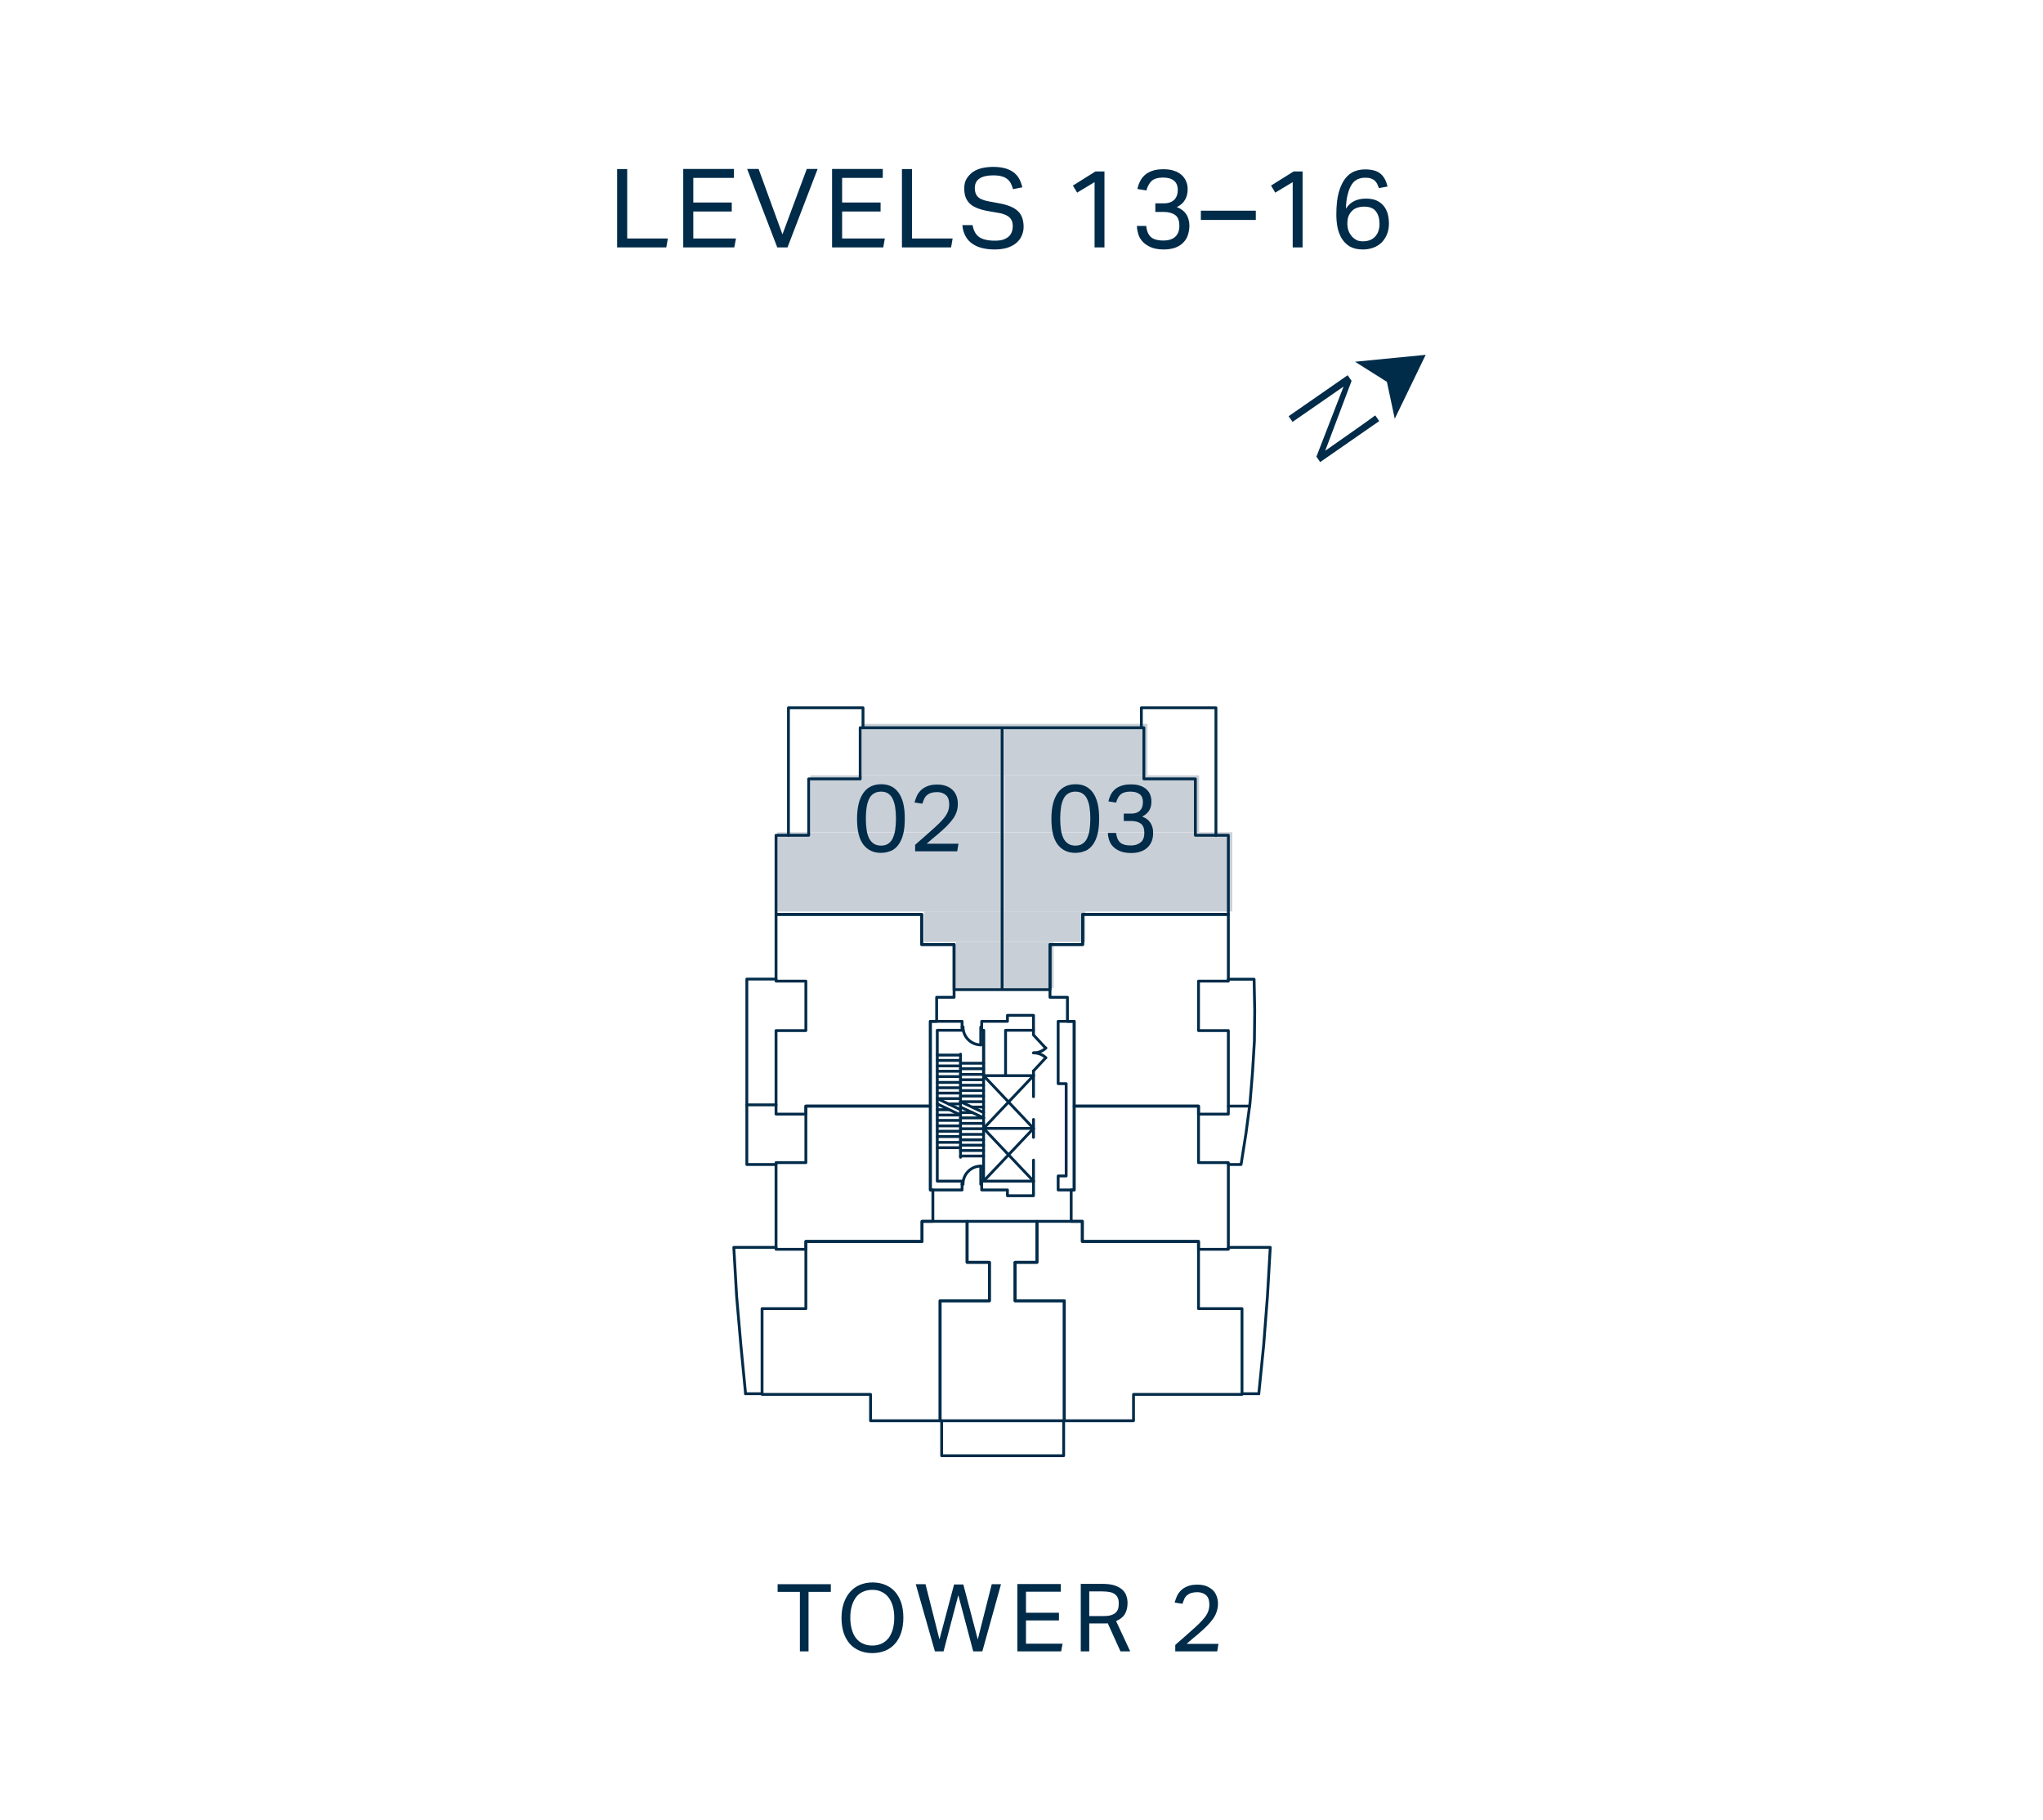<?xml version="1.0" encoding="UTF-8"?>
<svg xmlns="http://www.w3.org/2000/svg" xmlns:xlink="http://www.w3.org/1999/xlink" id="a" viewBox="0 0 130.13 115.93">
  <defs>
    <style>.i{clip-path:url(#h);}.j{stroke:#002b49;stroke-linecap:round;stroke-linejoin:round;stroke-width:.18px;}.j,.k{fill:none;}.l{clip-path:url(#b);}.m{clip-path:url(#c);}.n{clip-path:url(#e);}.o{clip-path:url(#d);}.p{clip-path:url(#f);}.q{fill:#c8cfd7;}.r{clip-path:url(#g);}.s{fill:#002b49;}</style>
    <clipPath id="b">
      <rect class="k" x="39.32" y="10.64" width="51.49" height="94.64"></rect>
    </clipPath>
    <clipPath id="c">
      <rect class="k" x="39.32" y="10.64" width="51.49" height="94.64"></rect>
    </clipPath>
    <clipPath id="d">
      <rect class="k" x="39.32" y="10.64" width="51.49" height="94.64"></rect>
    </clipPath>
    <clipPath id="e">
      <rect class="k" x="45.93" y="44.27" width="35.79" height="49.26"></rect>
    </clipPath>
    <clipPath id="f">
      <rect class="k" x="45.93" y="44.27" width="35.79" height="49.26"></rect>
    </clipPath>
    <clipPath id="g">
      <rect class="k" x="45.93" y="44.27" width="35.79" height="49.26"></rect>
    </clipPath>
    <clipPath id="h">
      <rect class="k" x="45.93" y="44.27" width="35.79" height="49.26"></rect>
    </clipPath>
  </defs>
  <g class="l">
    <path class="s" d="M86.41,15.29c-.12-.06-.22-.14-.31-.24-.08-.1-.15-.21-.2-.34-.05-.13-.07-.26-.08-.4,0-.21,.01-.38,.07-.53,.06-.15,.14-.26,.24-.36s.22-.16,.35-.2c.13-.04,.27-.06,.41-.06,.18,0,.34,.03,.46,.08s.23,.13,.3,.24c.08,.1,.13,.22,.17,.35,.03,.14,.05,.28,.05,.43,0,.35-.1,.62-.29,.82-.19,.2-.45,.29-.77,.29-.16,0-.31-.03-.43-.09m2-3.39c-.08-.36-.22-.63-.44-.82-.22-.19-.55-.28-.99-.28-.24,0-.47,.04-.69,.13-.22,.09-.41,.24-.58,.46-.17,.22-.3,.51-.41,.88-.1,.37-.15,.84-.15,1.4,0,.27,.02,.53,.07,.8,.05,.26,.14,.5,.26,.71,.13,.21,.3,.39,.51,.52,.22,.13,.5,.2,.84,.2,.25,0,.48-.04,.69-.12,.21-.08,.38-.19,.53-.34,.14-.15,.25-.32,.33-.52,.08-.2,.12-.43,.12-.67,0-.22-.03-.43-.08-.63-.06-.19-.14-.36-.26-.5-.12-.14-.27-.26-.45-.34-.18-.08-.41-.12-.67-.12-.28,0-.53,.05-.74,.15-.21,.1-.39,.26-.54,.49,.01-.37,.05-.68,.12-.93,.06-.25,.15-.45,.25-.61s.23-.26,.37-.33c.14-.07,.3-.1,.48-.1,.14,0,.26,.01,.35,.04,.09,.03,.17,.07,.24,.12,.07,.06,.12,.13,.17,.21,.04,.08,.08,.18,.12,.29l.56-.1Zm-6.04,3.87h.63v-4.84h-.57l-1.44,.9,.27,.45,1.11-.67v4.16Zm-5.85-1.75h3.5v-.59h-3.5v.59Zm-4.07,.41c0,.17,.04,.34,.09,.51,.05,.17,.15,.33,.28,.47,.13,.14,.3,.25,.52,.35,.22,.09,.49,.14,.82,.14,.27,0,.51-.04,.72-.11,.2-.08,.38-.18,.51-.32,.14-.14,.24-.29,.3-.48,.06-.18,.1-.39,.1-.6,0-.28-.07-.52-.19-.72-.13-.2-.33-.36-.61-.47,.24-.12,.41-.27,.52-.46s.17-.41,.17-.69c0-.17-.03-.33-.1-.49-.06-.15-.16-.29-.28-.4-.13-.11-.28-.21-.48-.27-.19-.07-.42-.1-.68-.1-.28,0-.51,.03-.71,.1s-.36,.16-.49,.28c-.13,.12-.23,.25-.3,.41-.08,.15-.13,.31-.16,.47l.57,.09c.08-.28,.2-.49,.35-.62,.16-.13,.39-.2,.71-.2s.54,.07,.7,.2c.16,.13,.24,.33,.24,.58,0,.28-.08,.49-.23,.64-.15,.14-.36,.22-.63,.22h-.57v.55h.55c.3,0,.54,.07,.72,.2s.26,.36,.26,.68-.09,.54-.26,.7c-.17,.16-.43,.24-.76,.24-.37,0-.64-.08-.8-.23-.16-.15-.26-.38-.29-.7h-.61Zm-2.7,1.34h.63v-4.84h-.57l-1.44,.9,.27,.45,1.11-.67v4.16Zm-8.42-1.42c.02,.27,.09,.5,.2,.7,.11,.2,.25,.36,.43,.48,.18,.13,.39,.22,.63,.28,.24,.06,.51,.09,.8,.09s.58-.04,.81-.11c.23-.08,.42-.18,.57-.31,.15-.13,.27-.28,.34-.46,.08-.17,.12-.36,.12-.56,0-.44-.12-.77-.36-1-.24-.23-.62-.39-1.14-.49l-.7-.13c-.17-.03-.32-.07-.43-.12-.12-.04-.21-.1-.28-.17-.07-.07-.12-.15-.15-.24-.03-.09-.05-.2-.05-.32,0-.11,.02-.22,.06-.32,.04-.1,.11-.19,.2-.26,.09-.07,.22-.13,.37-.17,.15-.04,.35-.06,.57-.06,.2,0,.37,.02,.51,.06s.26,.09,.35,.17c.1,.07,.17,.16,.23,.27,.06,.11,.11,.24,.14,.38l.6-.12c-.04-.16-.09-.32-.17-.48-.07-.16-.18-.29-.32-.42-.14-.12-.32-.22-.54-.29-.22-.07-.5-.11-.83-.11-.26,0-.5,.03-.73,.08-.22,.06-.42,.14-.58,.26-.16,.12-.29,.26-.39,.43-.1,.17-.14,.37-.14,.6s.03,.43,.1,.6c.07,.16,.17,.3,.3,.41,.13,.11,.3,.2,.49,.27,.19,.07,.41,.13,.66,.17l.63,.11c.19,.03,.34,.08,.46,.13,.12,.06,.21,.12,.28,.2,.07,.08,.11,.16,.14,.25,.02,.09,.03,.19,.03,.28,0,.12-.02,.24-.06,.35-.04,.11-.1,.2-.19,.29-.09,.08-.21,.15-.35,.2-.15,.05-.33,.07-.55,.07-.44,0-.77-.08-.99-.23-.22-.16-.36-.41-.42-.76h-.64Zm-3.86,1.42h3.14l.1-.57h-2.59v-4.42h-.64v5Zm-4.44,0h3.26l.1-.57h-2.72v-1.72h2.45v-.57h-2.45v-1.57h2.59v-.57h-3.23v5Zm-3.49,0h.65l1.92-5h-.69l-1.55,4.17-1.52-4.17h-.73l1.92,5Zm-6,0h3.26l.11-.57h-2.72v-1.72h2.45v-.57h-2.45v-1.57h2.59v-.57h-3.23v5Zm-4.21,0h3.14l.1-.57h-2.59v-4.42h-.64v5Z"></path>
  </g>
  <polygon class="s" points="86.31 23.04 88.34 24.32 88.84 26.67 90.81 22.6 86.31 23.04"></polygon>
  <g class="m">
    <path class="s" d="M83.86,29.06l1.72-4.44-3.25,2.25-.25-.36,3.76-2.61,.25,.36-1.68,4.45c.58-.41,1.11-.78,1.57-1.1,.2-.14,.39-.27,.58-.41,.19-.13,.36-.25,.51-.36,.15-.11,.28-.2,.37-.27,.1-.07,.15-.11,.16-.11l.25,.36-3.76,2.61-.25-.36Z"></path>
    <path class="s" d="M74.84,105.18h2.69l.08-.48h-2.03c.12-.1,.24-.21,.36-.31,.12-.1,.24-.2,.36-.3,.22-.19,.41-.36,.57-.52,.16-.16,.29-.32,.4-.47s.18-.31,.23-.46c.05-.16,.08-.32,.08-.5s-.03-.34-.09-.49c-.06-.15-.14-.28-.25-.38s-.25-.19-.41-.25c-.16-.06-.35-.09-.56-.09-.24,0-.45,.03-.62,.1-.17,.07-.31,.15-.42,.26s-.2,.23-.26,.36c-.06,.14-.11,.28-.15,.42l.5,.08c.04-.12,.08-.23,.12-.32s.1-.17,.18-.23c.07-.06,.16-.11,.26-.14,.1-.03,.23-.05,.38-.05,.24,0,.43,.07,.57,.2s.2,.33,.2,.58c0,.15-.02,.29-.07,.43s-.12,.26-.22,.39-.22,.26-.36,.4-.31,.29-.5,.46c-.18,.16-.36,.32-.53,.47-.18,.15-.34,.3-.49,.43v.43Zm-5.46-2.25v-1.57h.84c.2,0,.37,.02,.5,.05,.13,.03,.24,.08,.32,.15,.08,.07,.13,.14,.17,.24s.05,.2,.05,.32-.01,.24-.04,.34c-.03,.1-.08,.18-.15,.25-.07,.07-.17,.12-.29,.16-.12,.04-.28,.06-.47,.06h-.91Zm-.55,2.25h.55v-1.78h.85s.1,0,.16,0c.06,0,.12,0,.17-.01l.81,1.79h.62l-.9-1.93c.26-.11,.45-.26,.56-.45,.11-.19,.17-.42,.17-.7,0-.15-.02-.29-.07-.44-.04-.14-.12-.27-.24-.39-.12-.11-.28-.21-.48-.28s-.47-.11-.79-.11h-1.4v4.28Zm-4.04,0h2.8l.09-.49h-2.33v-1.48h2.1v-.49h-2.1v-1.34h2.22v-.49h-2.77v4.28Zm-5.25,0h.56l.94-3.58,.95,3.58h.58l1.19-4.28h-.59l-.89,3.52-.92-3.5h-.59l-.93,3.5-.89-3.52h-.62l1.22,4.28Zm-4.59-.5c-.17-.08-.32-.2-.44-.36-.12-.15-.2-.34-.26-.56-.06-.22-.09-.46-.09-.73s.03-.51,.09-.72c.06-.22,.15-.4,.26-.56,.12-.16,.26-.28,.44-.36,.17-.08,.38-.13,.61-.13s.43,.04,.6,.13c.17,.08,.32,.2,.44,.36,.12,.16,.21,.34,.27,.56,.06,.22,.09,.46,.09,.72s-.03,.51-.09,.73c-.06,.22-.15,.4-.26,.56-.12,.15-.26,.27-.44,.36-.17,.08-.38,.13-.6,.13s-.44-.04-.61-.13m1.42,.46c.24-.1,.45-.25,.62-.44,.17-.19,.31-.43,.4-.71,.09-.28,.14-.6,.14-.96s-.05-.68-.14-.96c-.1-.28-.23-.51-.4-.7-.17-.19-.38-.33-.62-.43-.24-.1-.51-.15-.8-.15s-.55,.05-.8,.15c-.24,.1-.45,.25-.62,.44-.17,.19-.31,.43-.41,.71-.1,.28-.15,.6-.15,.96s.05,.68,.14,.96c.1,.28,.23,.51,.4,.7,.17,.19,.38,.33,.62,.43,.24,.1,.51,.15,.8,.15s.56-.05,.81-.15m-5.43,.04h.56v-3.79h1.42v-.49h-3.39v.49h1.42v3.79Z"></path>
  </g>
  <path class="q" d="M54.9,49.38h9.1l-9.1-3.28v3.28Zm9.1,0l-9.1-3.28h9.1v3.28Z"></path>
  <path class="q" d="M51.61,53h12.38l-12.38-3.62v3.62Zm12.38,0l-12.38-3.62h12.38v3.62Z"></path>
  <path class="q" d="M49.51,58.06h14.49l-14.49-5.05v5.05Zm14.49,0l-14.49-5.05h14.49v5.05Z"></path>
  <path class="q" d="M58.86,59.99h5.14l-5.14-1.94v1.94Zm5.14,0l-5.14-1.94h5.14v1.94Z"></path>
  <path class="q" d="M60.88,62.94h3.12l-3.12-2.95v2.95Zm3.12,0l-3.12-2.95h3.12v2.95Z"></path>
  <path class="q" d="M63.99,49.38h9.1l-9.1-3.28v3.28Zm9.1,0l-9.1-3.28h9.1v3.28Z"></path>
  <path class="q" d="M64,53h12.38l-12.38-3.62v3.62Zm12.38,0l-12.38-3.62h12.38v3.62Z"></path>
  <path class="q" d="M64,58.06h14.49l-14.49-5.05v5.05Zm14.49,0l-14.49-5.05h14.49v5.05Z"></path>
  <path class="q" d="M63.99,59.99h5.14l-5.14-1.94v1.94Zm5.14,0l-5.14-1.94h5.14v1.94Z"></path>
  <path class="q" d="M63.99,62.94h3.12l-3.12-2.95v2.95Zm3.12,0l-3.12-2.95h3.12v2.95Z"></path>
  <g class="o">
    <path class="s" d="M70.57,53.07c0,.14,.03,.29,.08,.44,.05,.15,.12,.28,.24,.4,.11,.12,.26,.22,.45,.3,.19,.08,.42,.12,.71,.12,.24,0,.44-.03,.62-.1,.18-.06,.32-.15,.44-.27s.2-.25,.26-.41,.08-.33,.08-.52c0-.24-.06-.45-.17-.62-.11-.17-.28-.31-.53-.4,.2-.1,.35-.23,.45-.39,.1-.16,.14-.35,.14-.59,0-.15-.03-.29-.08-.42-.05-.13-.13-.24-.24-.34-.11-.1-.24-.17-.41-.23-.16-.06-.36-.08-.58-.08-.24,0-.44,.03-.61,.09-.17,.06-.31,.14-.42,.24-.11,.1-.2,.22-.26,.35-.06,.13-.11,.26-.14,.4l.49,.08c.07-.24,.17-.42,.3-.53,.13-.11,.34-.17,.61-.17s.46,.06,.6,.17,.2,.28,.2,.49c0,.24-.06,.42-.19,.55s-.31,.19-.54,.19h-.49v.47h.47c.26,0,.47,.06,.62,.17,.15,.12,.22,.31,.22,.58s-.07,.47-.22,.6-.36,.21-.65,.21c-.32,0-.55-.07-.68-.2-.14-.13-.22-.33-.25-.6h-.52Zm-2.53,.67c-.12-.08-.22-.19-.3-.34-.07-.15-.13-.32-.16-.54-.03-.21-.05-.45-.05-.72s.02-.51,.05-.72c.03-.21,.09-.39,.16-.54,.07-.15,.17-.26,.3-.34s.28-.12,.46-.12,.33,.04,.45,.12,.22,.19,.29,.34c.07,.15,.13,.33,.16,.54,.03,.21,.05,.45,.05,.72s-.02,.51-.05,.72c-.03,.21-.09,.39-.16,.54-.07,.15-.17,.26-.29,.34s-.27,.12-.45,.12-.33-.04-.46-.12m1.09,.46c.19-.09,.35-.22,.48-.4,.13-.18,.23-.4,.3-.68,.07-.27,.1-.6,.1-.98s-.03-.7-.1-.98c-.07-.28-.17-.5-.3-.68-.13-.18-.29-.31-.47-.4-.19-.09-.4-.13-.63-.13s-.45,.04-.64,.13c-.19,.09-.35,.22-.48,.4-.13,.18-.24,.41-.31,.68-.07,.28-.11,.6-.11,.98,0,.75,.13,1.3,.4,1.65,.27,.35,.64,.53,1.11,.53,.24,0,.45-.04,.65-.13"></path>
    <path class="s" d="M58.28,54.22h2.69l.08-.48h-2.03c.12-.1,.24-.21,.36-.31s.24-.2,.36-.3c.22-.19,.41-.36,.57-.52s.29-.32,.4-.47,.18-.31,.23-.46c.05-.16,.07-.32,.07-.5s-.03-.34-.09-.49c-.06-.15-.14-.28-.25-.38-.11-.11-.25-.19-.41-.25-.16-.06-.35-.09-.56-.09-.24,0-.45,.03-.62,.1-.17,.07-.31,.15-.42,.26-.11,.11-.2,.23-.26,.36-.06,.14-.11,.28-.15,.42l.5,.08c.04-.12,.08-.23,.12-.32,.05-.09,.1-.17,.18-.23,.07-.06,.16-.11,.26-.14,.1-.03,.23-.05,.38-.05,.24,0,.43,.07,.57,.2,.14,.13,.2,.33,.2,.58,0,.15-.02,.29-.07,.43-.05,.13-.12,.26-.22,.39-.1,.13-.22,.26-.36,.4-.14,.14-.31,.29-.5,.46-.18,.16-.36,.32-.53,.47-.18,.15-.34,.3-.49,.43v.43Zm-2.62-.48c-.12-.08-.22-.19-.3-.34-.07-.15-.13-.32-.16-.54-.03-.21-.05-.45-.05-.72s.02-.51,.05-.72c.03-.21,.09-.39,.16-.54,.07-.15,.17-.26,.3-.34s.28-.12,.46-.12,.33,.04,.45,.12,.22,.19,.29,.34c.07,.15,.13,.33,.16,.54,.03,.21,.05,.45,.05,.72s-.02,.51-.05,.72c-.03,.21-.09,.39-.16,.54-.07,.15-.17,.26-.29,.34s-.27,.12-.45,.12-.33-.04-.46-.12m1.09,.46c.19-.09,.35-.22,.48-.4,.13-.18,.23-.4,.3-.68,.07-.27,.1-.6,.1-.98s-.03-.7-.1-.98c-.07-.28-.17-.5-.3-.68-.13-.18-.29-.31-.47-.4-.19-.09-.4-.13-.63-.13s-.45,.04-.64,.13c-.19,.09-.35,.22-.48,.4-.13,.18-.24,.41-.31,.68-.07,.28-.11,.6-.11,.98,0,.75,.13,1.3,.4,1.65,.27,.35,.64,.53,1.11,.53,.24,0,.45-.04,.65-.13"></path>
  </g>
  <polyline class="j" points="54.97 46.33 54.97 45.08 50.22 45.08 50.22 53.21"></polyline>
  <polyline class="j" points="59.98 90.49 59.98 92.72 67.75 92.72 67.75 90.49"></polyline>
  <polyline class="j" points="49.43 79.45 46.74 79.45 46.92 82.57 47.19 85.68 47.49 88.77"></polyline>
  <polyline class="j" points="49.43 74.17 47.57 74.17 47.57 62.36 49.43 62.36"></polyline>
  <polyline class="j" points="78.24 62.37 79.88 62.37 79.92 64.35 79.9 66.31 79.78 68.29 79.62 70.25 79.36 72.21 79.05 74.17 78.24 74.17"></polyline>
  <polyline class="j" points="59.26 65.05 61.28 65.05 61.28 65.62 59.7 65.62 59.7 75.23 61.28 75.23 61.28 75.79 59.26 75.79 59.26 65.05"></polyline>
  <polyline class="j" points="64.05 65.62 65.83 65.62 65.83 64.67 64.17 64.67 64.17 65.05 62.53 65.05 62.53 65.62 62.65 65.62 62.65 68.51 64.05 68.51 64.05 65.62"></polyline>
  <polyline class="j" points="65.83 65.62 65.83 65.92 66.6 66.75"></polyline>
  <g class="n">
    <path class="j" d="M65.84,67.06c.29,0,.57-.11,.78-.31"></path>
  </g>
  <line class="j" x1="65.83" y1="68.21" x2="66.6" y2="67.38"></line>
  <g class="p">
    <path class="j" d="M66.62,67.37c-.21-.2-.49-.31-.79-.31"></path>
  </g>
  <polyline class="j" points="65.83 68.27 65.83 68.21 65.83 69.85"></polyline>
  <g class="r">
    <path class="j" d="M61.34,65.41c0,.63,.51,1.14,1.14,1.14"></path>
  </g>
  <polyline class="j" points="62.47 66.55 62.47 65.42 62.53 65.42"></polyline>
  <line class="j" x1="61.34" y1="65.42" x2="61.28" y2="65.42"></line>
  <line class="j" x1="62.65" y1="65.62" x2="62.65" y2="75.23"></line>
  <line class="j" x1="65.83" y1="71.3" x2="65.83" y2="72.44"></line>
  <line class="j" x1="65.83" y1="73.89" x2="65.83" y2="75.23"></line>
  <polyline class="j" points="62.53 75.23 65.83 75.23 65.83 76.16 64.17 76.16 64.17 75.79 62.53 75.79 62.53 75.23"></polyline>
  <line class="j" x1="61.28" y1="75.43" x2="61.34" y2="75.43"></line>
  <polyline class="j" points="62.53 75.43 62.47 75.43 62.47 74.27"></polyline>
  <g class="i">
    <path class="j" d="M62.48,74.27c-.63,0-1.14,.51-1.14,1.14"></path>
  </g>
  <polyline class="j" points="62.65 75.23 65.83 71.87 62.65 71.87 65.83 75.23"></polyline>
  <line class="j" x1="65.83" y1="71.87" x2="62.65" y2="68.51"></line>
  <line class="j" x1="65.83" y1="68.51" x2="62.65" y2="71.87"></line>
  <polyline class="j" points="63.83 46.35 72.86 46.35 72.86 49.61 76.14 49.61 76.14 53.2 78.24 53.2 78.24 58.24 68.96 58.24 68.96 60.16 66.88 60.16 66.88 63.03 63.83 63.03 63.83 46.35 63.83 63.03 60.77 63.03 60.77 60.16 58.71 60.16 58.71 58.24 49.43 58.24 49.43 53.2 51.51 53.2 51.51 49.61 54.79 49.61 54.79 46.35 63.83 46.35"></polyline>
  <polyline class="j" points="51.33 70.96 51.33 70.45 59.26 70.45 59.26 65.05 59.66 65.05 59.66 63.52 60.77 63.52 60.77 60.16 58.71 60.16 58.71 58.24 49.43 58.24 49.43 62.49 51.33 62.49 51.33 65.64 49.43 65.64 49.43 70.96 51.33 70.96"></polyline>
  <line class="j" x1="64.05" y1="68.51" x2="65.83" y2="68.51"></line>
  <polyline class="j" points="67.4 75.79 68.42 75.79 68.42 65.05 67.4 65.05 67.4 69.02 67.91 69.02 67.91 74.9 67.4 74.9 67.4 75.79"></polyline>
  <line class="j" x1="61.18" y1="67.14" x2="61.18" y2="73.71"></line>
  <line class="j" x1="61.18" y1="73.1" x2="59.7" y2="73.1"></line>
  <line class="j" x1="61.18" y1="72.05" x2="59.7" y2="72.05"></line>
  <line class="j" x1="61.18" y1="72.39" x2="59.7" y2="72.39"></line>
  <line class="j" x1="61.18" y1="72.76" x2="59.7" y2="72.76"></line>
  <line class="j" x1="61.18" y1="71.71" x2="59.7" y2="71.71"></line>
  <line class="j" x1="59.7" y1="71.36" x2="61.18" y2="71.36"></line>
  <line class="j" x1="59.7" y1="71.02" x2="61.18" y2="71.02"></line>
  <line class="j" x1="59.7" y1="70.68" x2="60.43" y2="70.68"></line>
  <line class="j" x1="60.43" y1="70.31" x2="61.18" y2="70.31"></line>
  <line class="j" x1="59.7" y1="69.97" x2="61.18" y2="69.97"></line>
  <line class="j" x1="59.7" y1="69.62" x2="61.18" y2="69.62"></line>
  <line class="j" x1="59.7" y1="69.28" x2="61.18" y2="69.28"></line>
  <line class="j" x1="59.7" y1="68.94" x2="61.18" y2="68.94"></line>
  <line class="j" x1="59.7" y1="68.57" x2="61.18" y2="68.57"></line>
  <line class="j" x1="59.7" y1="68.23" x2="61.18" y2="68.23"></line>
  <line class="j" x1="59.7" y1="67.89" x2="61.18" y2="67.89"></line>
  <line class="j" x1="59.7" y1="67.54" x2="61.18" y2="67.54"></line>
  <line class="j" x1="59.7" y1="67.2" x2="61.18" y2="67.2"></line>
  <line class="j" x1="59.7" y1="70.31" x2="61.18" y2="71.02"></line>
  <line class="j" x1="59.7" y1="69.97" x2="61.18" y2="70.68"></line>
  <line class="j" x1="62.65" y1="73.28" x2="61.18" y2="73.28"></line>
  <line class="j" x1="62.65" y1="72.25" x2="61.18" y2="72.25"></line>
  <line class="j" x1="62.65" y1="72.6" x2="61.18" y2="72.6"></line>
  <line class="j" x1="62.65" y1="72.94" x2="61.18" y2="72.94"></line>
  <line class="j" x1="62.65" y1="71.89" x2="61.18" y2="71.89"></line>
  <line class="j" x1="61.18" y1="71.55" x2="62.65" y2="71.55"></line>
  <line class="j" x1="61.18" y1="71.2" x2="62.65" y2="71.2"></line>
  <line class="j" x1="61.18" y1="70.86" x2="61.93" y2="70.86"></line>
  <line class="j" x1="61.93" y1="70.51" x2="62.65" y2="70.51"></line>
  <line class="j" x1="61.18" y1="70.17" x2="62.65" y2="70.17"></line>
  <line class="j" x1="61.18" y1="69.81" x2="62.65" y2="69.81"></line>
  <line class="j" x1="61.18" y1="69.46" x2="62.65" y2="69.46"></line>
  <line class="j" x1="61.18" y1="69.12" x2="62.65" y2="69.12"></line>
  <line class="j" x1="61.18" y1="68.77" x2="62.65" y2="68.77"></line>
  <line class="j" x1="61.18" y1="68.43" x2="62.65" y2="68.43"></line>
  <line class="j" x1="61.18" y1="68.07" x2="62.65" y2="68.07"></line>
  <line class="j" x1="61.18" y1="67.72" x2="62.65" y2="67.72"></line>
  <line class="j" x1="61.18" y1="70.51" x2="62.65" y2="71.2"></line>
  <line class="j" x1="61.18" y1="70.17" x2="62.65" y2="70.86"></line>
  <line class="j" x1="62.65" y1="73.63" x2="61.18" y2="73.63"></line>
  <polyline class="j" points="51.33 70.45 59.26 70.45 59.26 75.79 59.42 75.79 59.42 77.79 58.73 77.79 58.73 79.07 51.33 79.07 51.33 79.57 49.43 79.57 49.43 74.05 51.33 74.05 51.33 70.45"></polyline>
  <polyline class="j" points="76.34 70.96 76.34 70.45 68.42 70.45 68.42 65.05 67.99 65.05 67.99 63.52 66.88 63.52 66.88 60.16 68.96 60.16 68.96 58.24 78.24 58.24 78.24 62.49 76.34 62.49 76.34 65.64 78.24 65.64 78.24 70.96 76.34 70.96"></polyline>
  <polyline class="j" points="76.34 70.45 68.42 70.45 68.42 75.79 68.23 75.79 68.23 77.79 68.94 77.79 68.94 79.07 76.34 79.07 76.34 79.57 78.24 79.57 78.24 74.05 76.34 74.05 76.34 70.45"></polyline>
  <line class="j" x1="79.6" y1="70.45" x2="78.24" y2="70.45"></line>
  <polyline class="j" points="58.73 77.79 61.6 77.79 61.6 80.4 63.02 80.4 63.02 82.85 59.88 82.85 59.88 90.49 55.45 90.49 55.45 88.81 48.54 88.81 48.54 83.35 51.33 83.35 51.33 79.07 58.73 79.07 58.73 77.79"></polyline>
  <line class="j" x1="47.49" y1="88.77" x2="48.54" y2="88.77"></line>
  <polyline class="j" points="78.24 79.45 80.91 79.45 80.73 82.57 80.49 85.68 80.18 88.77"></polyline>
  <polyline class="j" points="68.94 77.79 66.05 77.79 66.05 80.4 64.65 80.4 64.65 82.85 67.79 82.85 67.79 90.49 72.2 90.49 72.2 88.81 79.11 88.81 79.11 83.35 76.34 83.35 76.34 79.07 68.94 79.07 68.94 77.79"></polyline>
  <line class="j" x1="80.18" y1="88.77" x2="79.11" y2="88.77"></line>
  <polyline class="j" points="61.6 77.79 66.05 77.79 66.05 80.4 64.66 80.4 64.66 82.85 67.79 82.85 67.79 90.49 59.88 90.49 59.88 82.85 63.02 82.85 63.02 80.4 61.6 80.4 61.6 77.79"></polyline>
  <polyline class="j" points="72.7 46.33 72.7 45.08 77.45 45.08 77.45 53.21"></polyline>
  <line class="j" x1="47.57" y1="70.37" x2="49.43" y2="70.37"></line>
</svg>
